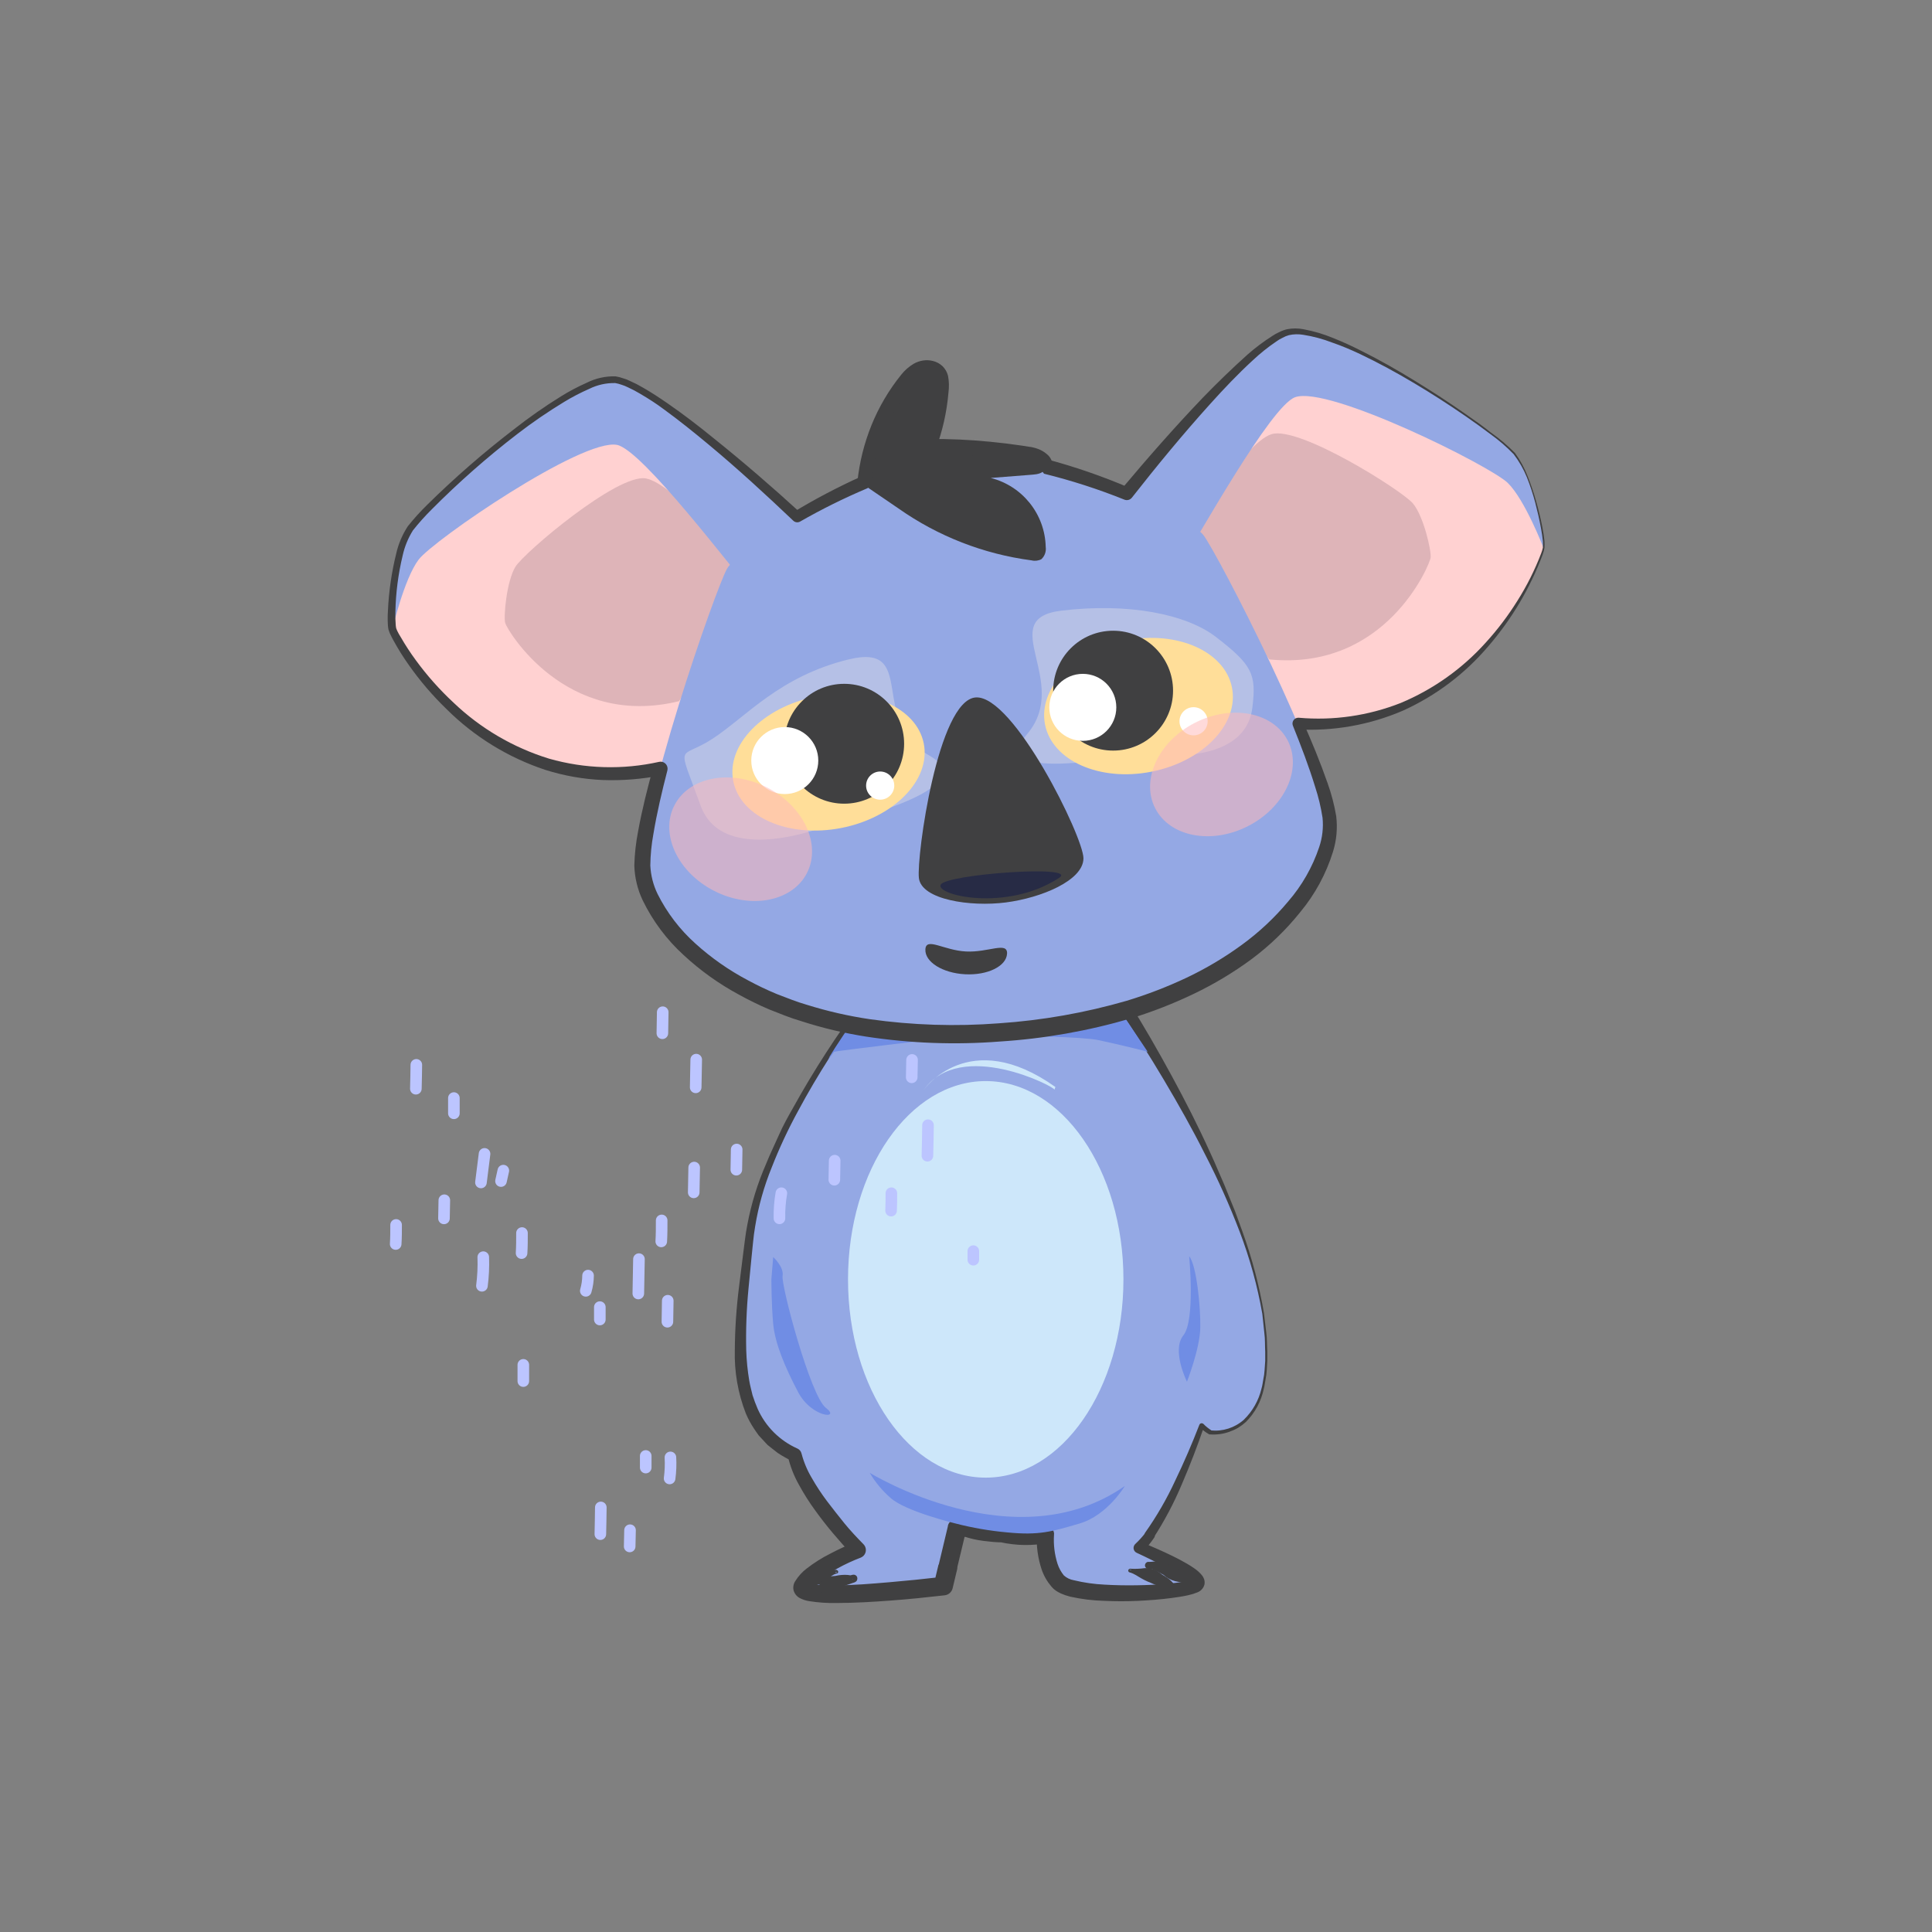 <?xml version="1.0" encoding="UTF-8"?>
<svg width="1500px" height="1500px" viewBox="0 0 1500 1500" version="1.1" xmlns="http://www.w3.org/2000/svg" xmlns:xlink="http://www.w3.org/1999/xlink">
    <rect x="0" y="0" width="1500" height="1500" fill="#808080" stroke="none"/>
    <!-- Generator: Sketch 63.1 (92452) - https://sketch.com -->
    <title>Animals / Koala</title>
    <desc>Created with Sketch.</desc>
    <g id="Animals-/-Koala" stroke="none" stroke-width="1" fill="none" fill-rule="evenodd">
        <g id="Parts-/-Back" fill="#FFFFFF" fill-opacity="0">
            <rect id="Rectangle" x="0" y="0" width="1500" height="1500"></rect>
        </g>
        <g id="Group" transform="translate(301, 255)">
            <path d="M679.685,764.977 C664.745,664.672 571.145,525.172 571.145,525.172 C575.087,521.434 578.319,517.013 580.685,512.122 C591.26,488.902 570.74,445.612 570.74,445.612 C567.831,439.103 563.708,433.207 558.59,428.242 C560.885,425.227 569.39,412.987 566.42,402.052 C564.674,396.438 560.493,391.909 555.035,389.722 C546.264,385.185 535.936,384.757 526.82,388.552 C519.135,391.634 513.018,397.686 509.855,405.337 C498.744,403.143 487.429,402.147 476.105,402.367 L465.035,402.367 C454.829,402.167 444.626,402.951 434.57,404.707 C431.131,397.731 425.256,392.256 418.055,389.317 C408.946,385.543 398.635,385.984 389.885,390.532 C384.42,392.699 380.222,397.211 378.455,402.817 C376.07,411.817 381.245,421.447 384.485,426.397 C378.491,431.731 373.705,438.281 370.445,445.612 C370.445,445.612 349.88,488.902 360.455,512.122 C362.686,516.822 365.733,521.088 369.455,524.722 C369.455,524.722 289.895,627.727 281.21,703.732 C272.525,779.737 261.275,849.397 316.04,874.732 C322.295,904.972 365.54,948.622 365.54,948.622 C365.54,948.622 329,962.662 321.8,976.747 C319.37,981.247 330.53,983.002 346.505,983.002 C378.815,983.002 431.51,976.747 431.51,976.747 L435.155,961.627 L434.75,961.627 L442.04,931.297 C444.498,931.151 446.962,931.151 449.42,931.297 C458.5,934.137 467.942,935.652 477.455,935.797 L478.13,935.797 C488.841,938.073 499.895,938.226 510.665,936.247 C510.395,942.232 510.305,961.942 520.745,973.192 C526.64,979.492 548.015,981.877 570.245,982.192 C595.22,982.192 621.23,979.537 627.26,976.207 C638.6,969.862 583.565,946.642 583.565,946.642 C586.611,943.564 589.395,940.237 591.89,936.697 L591.215,937.012 C611.96,908.392 632.03,851.512 632.03,851.512 C634.065,853.514 636.331,855.266 638.78,856.732 C638.78,856.732 694.67,865.237 679.685,764.977 Z" id="Path" fill="#94A8E4" fill-rule="nonzero"></path>
            <path d="M679.055,765.067 C675.255,743.364 669.393,722.073 661.55,701.482 C653.7,680.872 644.685,660.725 634.55,641.137 C624.695,621.472 613.85,602.302 602.6,583.357 C591.35,564.412 579.56,545.782 567.185,527.782 C565.894,525.998 566.085,523.542 567.635,521.977 L567.635,521.977 C570.438,519.133 572.844,515.924 574.79,512.437 C576.504,509.065 577.573,505.402 577.94,501.637 C578.484,493.397 577.647,485.123 575.465,477.157 C573.317,468.867 570.564,460.746 567.23,452.857 C566.42,450.877 565.565,448.942 564.62,447.007 C563.766,445.226 562.804,443.497 561.74,441.832 C559.565,438.559 557.029,435.54 554.18,432.832 C551.949,430.72 551.732,427.24 553.685,424.867 L553.685,424.867 C558.037,419.555 560.534,412.965 560.795,406.102 C560.674,403.39 559.514,400.828 557.555,398.947 C555.11,396.748 552.227,395.091 549.095,394.087 C542.72,391.568 535.625,391.568 529.25,394.087 C526.087,395.403 523.179,397.261 520.655,399.577 C518.276,401.629 516.424,404.221 515.255,407.137 L515.255,407.137 C514.354,409.895 511.529,411.54 508.685,410.962 C502.734,409.793 496.726,408.937 490.685,408.397 C487.67,408.127 484.61,407.947 481.685,407.812 L477.185,407.812 L472.37,407.812 C465.8,407.812 459.86,407.407 453.74,407.812 C447.607,408.06 441.493,408.646 435.425,409.567 L435.425,409.567 C433.262,409.869 431.164,408.691 430.295,406.687 C427.364,400.585 422.285,395.778 416.03,393.187 C409.612,390.477 402.42,390.22 395.825,392.467 C388.94,394.627 383,398.632 381.875,404.842 C381.139,411.942 383.028,419.066 387.185,424.867 L387.185,424.867 C388.009,426.202 387.742,427.937 386.555,428.962 C380.023,434.633 374.906,441.753 371.615,449.752 C367.927,457.86 364.917,466.258 362.615,474.862 C360.203,483.325 359.214,492.13 359.69,500.917 C359.848,503.044 360.194,505.152 360.725,507.217 C362.541,513.424 366.028,519.013 370.805,523.372 C371.468,524.184 371.468,525.351 370.805,526.162 C361.04,538.942 351.815,552.307 343.13,565.897 C334.445,579.487 326.21,593.392 318.605,607.612 C310.871,621.743 304.047,636.352 298.175,651.352 C292.144,666.16 287.811,681.604 285.26,697.387 C283.91,705.082 283.37,713.362 282.47,721.372 L280.13,745.492 C278.584,761.433 277.997,777.452 278.375,793.462 C278.629,801.321 279.411,809.154 280.715,816.907 C281.345,820.777 282.425,824.467 283.28,828.247 C284.434,831.868 285.771,835.427 287.285,838.912 C293.425,852.603 304.401,863.547 318.11,869.647 C319.715,870.376 320.894,871.804 321.305,873.517 L321.305,873.517 C323.053,880.191 325.735,886.584 329.27,892.507 C332.823,898.756 336.777,904.768 341.105,910.507 C345.605,916.402 350.105,922.162 354.605,927.697 C359.105,933.232 364.37,938.812 369.41,943.942 C371.881,946.434 371.881,950.451 369.41,952.942 C368.816,953.503 368.131,953.96 367.385,954.292 L367.385,954.292 C355.11,958.961 343.54,965.306 333.005,973.147 C330.894,974.803 329.069,976.794 327.605,979.042 C326.93,979.942 328.1,979.042 327.605,976.567 C327.11,974.092 326.075,974.137 326.03,974.047 C326.972,974.426 327.953,974.698 328.955,974.857 C335.383,975.712 341.87,976.028 348.35,975.802 C361.85,975.802 375.35,974.632 389.21,973.462 C403.07,972.292 416.615,970.897 430.205,969.322 L424.085,974.767 L427.685,959.647 L433.355,968.377 L432.95,968.377 L432.95,968.377 C429.427,967.416 427.171,963.983 427.685,960.367 L427.685,960.367 L434.93,929.992 L434.93,929.587 C435.651,926.532 438.407,924.395 441.545,924.457 L449.78,924.457 C450.288,924.451 450.792,924.543 451.265,924.727 L451.67,924.727 C460.071,927.243 468.777,928.591 477.545,928.732 L477.545,928.732 L478.625,928.732 C481.28,929.272 483.755,929.722 486.32,930.037 C488.885,930.352 491.405,930.532 493.97,930.622 C499.067,930.75 504.163,930.358 509.18,929.452 C511.007,929.111 512.894,929.514 514.423,930.57 C515.952,931.626 516.997,933.248 517.325,935.077 C517.392,935.6 517.392,936.13 517.325,936.652 C516.828,944.258 517.759,951.889 520.07,959.152 C521.144,962.426 522.806,965.476 524.975,968.152 C527.145,970.111 529.831,971.407 532.715,971.887 C540.551,973.794 548.554,974.939 556.61,975.307 C564.89,975.802 573.26,975.937 581.63,975.802 C590,975.667 598.37,975.307 606.605,974.497 C610.7,974.092 614.84,973.597 618.71,972.877 C620.423,972.561 622.108,972.11 623.75,971.527 C624.695,971.212 623.48,971.527 622.985,973.147 C622.816,973.689 622.816,974.27 622.985,974.812 C622.985,974.812 622.985,974.812 622.985,974.812 C621.984,973.566 620.818,972.461 619.52,971.527 C617.986,970.29 616.378,969.148 614.705,968.107 C611.285,965.902 607.685,963.607 604.04,961.807 C596.705,957.847 589.055,954.067 581.54,950.602 L581.54,950.602 C580.536,950.151 579.753,949.318 579.365,948.287 C578.976,947.257 579.014,946.115 579.47,945.112 C579.699,944.608 580.02,944.15 580.415,943.762 C583.382,941.014 586.093,938.002 588.515,934.762 L593.6,940.477 L592.925,940.837 L592.925,940.837 C590.986,941.775 588.654,940.971 587.705,939.037 C587.049,937.728 587.188,936.161 588.065,934.987 C597.082,922.228 604.915,908.672 611.465,894.487 C618.26,880.357 624.515,865.867 630.185,851.197 L630.185,851.197 C630.366,850.723 630.73,850.34 631.196,850.137 C631.661,849.934 632.189,849.927 632.66,850.117 L633.335,850.522 C634.275,851.507 635.282,852.424 636.35,853.267 C637.372,854.091 638.438,854.857 639.545,855.562 L639.005,855.562 C648.31,856.535 657.597,853.564 664.61,847.372 C671.461,840.756 676.258,832.303 678.425,823.027 C679.145,820.732 679.325,818.527 679.82,815.962 C680.332,813.621 680.663,811.244 680.81,808.852 L681.305,801.652 L681.305,798.052 L681.305,794.407 C681.035,789.592 681.305,784.777 680.63,779.962 L679.055,765.067 Z M680.405,765.067 L682.115,779.512 C682.79,784.327 682.61,789.232 682.925,794.092 L682.925,797.737 L682.925,801.382 L682.52,808.717 C682.383,811.152 682.067,813.574 681.575,815.962 C681.08,818.347 680.9,820.822 680.225,823.162 C678.206,832.943 673.373,841.921 666.32,848.992 C664.463,850.668 662.46,852.174 660.335,853.492 C658.146,854.76 655.841,855.815 653.45,856.642 C648.637,858.36 643.517,859.05 638.42,858.667 C638.258,858.714 638.087,858.714 637.925,858.667 L637.925,858.667 C636.588,857.943 635.309,857.115 634.1,856.192 C632.909,855.295 631.767,854.333 630.68,853.312 L633.83,852.592 C628.7,867.592 623,882.397 616.73,897.007 C610.519,911.828 602.989,926.06 594.23,939.532 L589.235,933.367 L589.865,933.007 C591.782,931.997 594.155,932.695 595.22,934.582 C595.991,935.839 595.991,937.421 595.22,938.677 L595.22,938.677 C592.669,942.475 589.794,946.043 586.625,949.342 L585.32,942.412 C593.375,945.697 601.205,949.117 608.99,952.897 C612.905,954.787 616.775,956.812 620.6,959.062 C622.535,960.187 624.425,961.357 626.36,962.752 C628.577,964.239 630.563,966.043 632.255,968.107 C632.872,968.902 633.372,969.781 633.74,970.717 C634.343,972.251 634.453,973.934 634.055,975.532 C633.265,978.127 631.347,980.226 628.835,981.247 C626.506,982.207 624.096,982.96 621.635,983.497 C617.135,984.487 612.635,985.162 608.495,985.702 C599.855,986.827 591.215,987.502 582.575,987.907 C573.935,988.312 565.25,988.312 556.52,987.907 C547.54,987.677 538.603,986.577 529.835,984.622 C527.403,984.008 525.025,983.195 522.725,982.192 C521.401,981.581 520.122,980.874 518.9,980.077 C517.55,979.159 516.338,978.053 515.3,976.792 C511.971,972.897 509.406,968.408 507.74,963.562 C504.757,954.61 503.49,945.175 504.005,935.752 L512.24,942.952 C506.311,944.101 500.279,944.629 494.24,944.527 C491.225,944.527 488.21,944.257 485.24,943.942 C482.27,943.627 479.21,943.087 476.24,942.502 L477.365,942.502 C472.46,942.502 467.465,941.962 462.47,941.332 C457.264,940.685 452.138,939.509 447.17,937.822 L449.06,938.227 L442.49,938.227 L449.24,932.692 L441.95,963.022 L436.28,954.292 L436.64,954.292 L436.64,954.292 C440.527,955.104 443.024,958.909 442.22,962.797 L442.22,963.022 L438.62,978.142 L438.62,978.142 C437.912,981.054 435.474,983.223 432.5,983.587 C418.64,985.162 404.87,986.602 390.965,987.637 C377.06,988.672 363.155,989.527 348.98,989.572 C341.63,989.748 334.28,989.25 327.02,988.087 C324.589,987.693 322.235,986.918 320.045,985.792 C317.59,984.517 315.791,982.26 315.095,979.582 C314.586,977.045 315.139,974.41 316.625,972.292 C318.886,968.695 321.765,965.526 325.13,962.932 C330.953,958.399 337.208,954.45 343.805,951.142 C350.17,947.806 356.704,944.802 363.38,942.142 L361.13,952.627 C355.73,947.002 350.78,941.377 345.83,935.527 C340.88,929.677 336.245,923.692 331.79,917.527 C327.229,911.264 323.08,904.71 319.37,897.907 C315.387,890.869 312.447,883.29 310.64,875.407 L313.88,879.502 C310.1,877.297 306.14,875.407 302.585,872.887 L297.365,868.792 L294.8,866.722 L292.55,864.292 L288.05,859.432 C286.7,857.722 285.575,855.832 284.315,854.032 C281.895,850.391 279.817,846.535 278.105,842.512 C271.946,826.757 269.023,809.922 269.51,793.012 C269.627,776.627 270.724,760.262 272.795,744.007 L275.81,719.842 C276.935,711.787 277.61,703.867 279.275,695.632 C282.324,679.492 287.185,663.747 293.765,648.697 C296.78,641.092 300.425,633.802 303.755,626.197 C307.085,618.592 311.045,611.617 315.05,604.552 C330.819,576.102 348.5,548.755 367.97,522.697 L367.97,525.532 C364.576,522.218 361.681,518.428 359.375,514.282 C358.298,512.107 357.395,509.85 356.675,507.532 C356.211,505.501 355.881,503.442 355.685,501.367 C355.002,492.067 355.853,482.717 358.205,473.692 C360.382,464.757 363.24,456.001 366.755,447.502 C370.129,438.605 375.521,430.61 382.505,424.147 L381.965,428.332 C379.551,424.84 377.614,421.042 376.205,417.037 C374.598,412.73 374.118,408.083 374.81,403.537 C375.646,398.785 378.113,394.472 381.785,391.342 C385.197,388.497 389.101,386.3 393.305,384.862 C401.709,381.735 410.957,381.735 419.36,384.862 C423.509,386.514 427.356,388.84 430.745,391.747 C434.293,394.763 437.148,398.508 439.115,402.727 L433.94,399.847 C440.324,398.663 446.769,397.837 453.245,397.372 C459.725,396.832 466.385,396.967 472.415,396.832 L476.915,396.832 L481.865,396.832 C485.15,396.832 488.39,396.832 491.63,397.237 C498.15,397.687 504.64,398.498 511.07,399.667 L504.455,403.672 C506.122,398.774 509.001,394.378 512.825,390.892 C516.35,387.554 520.431,384.859 524.885,382.927 C534.014,379.174 544.228,379.03 553.46,382.522 C558.215,384.114 562.573,386.708 566.24,390.127 C570.318,394.037 572.776,399.339 573.125,404.977 C573.401,410.056 572.476,415.128 570.425,419.782 C568.627,424.085 566.283,428.138 563.45,431.842 L562.865,423.967 C566.277,427.434 569.296,431.267 571.865,435.397 C573.157,437.489 574.329,439.652 575.375,441.877 C576.32,443.992 577.265,446.107 578.12,448.267 C581.614,456.764 584.384,465.54 586.4,474.502 C588.627,483.747 589.296,493.298 588.38,502.762 C587.736,507.846 586.1,512.754 583.565,517.207 C581.084,521.358 578.057,525.157 574.565,528.502 L575.15,522.562 C587.03,541.462 598.01,560.632 608.585,580.072 C619.16,599.512 629.24,619.267 638.375,639.427 C640.76,644.422 642.875,649.507 645.08,654.592 C647.285,659.677 649.58,664.717 651.56,669.847 L657.815,685.237 L663.485,700.807 C671.028,721.619 676.691,743.065 680.405,764.887 L680.405,765.067 Z" id="Shape" fill="#404041" fill-rule="nonzero"></path>
            <path d="M572.315,898.717 C572.315,898.717 558.815,921.487 537.215,927.832 C515.615,934.177 505.715,937.192 481.1,934.762 C467.523,933.556 454.068,931.239 440.87,927.832 C440.87,927.832 402.17,918.517 390.56,908.077 C384.085,902.498 378.581,895.883 374.27,888.502 C374.27,888.502 487.265,958.207 572.315,898.717 Z" id="Path" fill="#708DE4" fill-rule="nonzero"></path>
            <ellipse id="Oval" fill="#CDE7FA" fill-rule="nonzero" cx="464.315" cy="738.292" rx="106.92" ry="153.945"></ellipse>
            <path d="M622.265,720.382 C622.265,720.382 627.125,770.152 617.765,781.762 C608.405,793.372 620.555,817.762 620.555,817.762 C620.555,817.762 630.59,792.112 630.905,775.912 C631.22,759.712 627.935,726.907 622.265,720.382 Z" id="Path" fill="#708DE4" fill-rule="nonzero"></path>
            <path d="M299.3,720.967 C299.3,720.967 307.85,728.662 306.59,735.682 C305.33,742.702 328.19,828.922 340.205,838.057 C352.22,847.192 329.18,845.797 318.695,825.907 C308.21,806.017 300.695,787.837 299.3,772.807 C297.905,757.777 297.905,738.247 297.905,738.247" id="Path" fill="#708DE4" fill-rule="nonzero"></path>
            <path d="M517.685,591.052 C518.405,588.937 444.875,551.002 416.3,591.052 C416.3,591.052 451.175,541.102 518.405,588.937" id="Path" fill="#CDE7FA" fill-rule="nonzero"></path>
            <path d="M567.185,527.512 L590.045,561.577 C590.045,561.577 575.96,557.797 552.02,552.577 C538.925,549.787 490.055,549.337 490.055,549.337 C490.055,549.337 565.16,532.867 567.185,527.512 Z" id="Path" fill="#708DE4" fill-rule="nonzero"></path>
            <path d="M429.485,551.272 C429.485,551.272 347,561.082 346.64,561.577 C328.91,585.742 372.605,518.692 375.125,520.762 C377.645,522.832 415.85,548.212 428.09,550.732" id="Path" fill="#708DE4" fill-rule="nonzero"></path>
            <path d="M622.67,977.602 C620.362,974.999 617.138,973.387 613.67,973.102 C610.451,972.598 607.381,971.4 604.67,969.592 C602.16,967.395 599.395,965.506 596.435,963.967 C594.995,963.421 593.475,963.117 591.935,963.067 L590.72,963.067 C589.733,963.094 588.81,962.58 588.313,961.727 C587.816,960.874 587.825,959.818 588.335,958.972 C588.742,958.291 589.407,957.803 590.18,957.622 L592.07,957.622 C595.738,957.148 599.464,957.455 603.005,958.522 C606.394,959.368 609.683,960.575 612.815,962.122 C616.183,963.67 619.085,966.075 621.23,969.097 C622.273,970.667 623.234,972.289 624.11,973.957 C624.56,974.902 624.875,975.307 625.46,976.522 C625.525,976.888 625.436,977.264 625.214,977.562 C624.993,977.86 624.659,978.054 624.29,978.097 C623.7,978.287 623.054,978.089 622.67,977.602 L622.67,977.602 Z M623.39,977.017 C623.585,977.13 623.825,977.13 624.02,977.017 C624.29,977.017 624.29,976.657 624.02,977.017 C623.432,976.56 622.816,976.139 622.175,975.757 C620.755,974.975 619.243,974.37 617.675,973.957 C614.591,973.204 611.579,972.18 608.675,970.897 C605.66,969.682 602.78,967.972 599.99,966.397 C597.2,964.822 594.455,963.652 591.485,962.437 L590.945,962.437 L590.63,962.437 L590.855,962.437 C591.44,962.437 592.07,961.222 591.755,960.817 C591.44,960.412 590.945,960.142 590.945,960.277 L592.25,960.547 C593.96,960.952 595.67,961.357 597.38,961.672 C600.755,962.347 604.535,962.347 607.91,963.247 C611.422,964.036 614.582,965.948 616.91,968.692 C619.34,971.302 621.185,974.497 623.39,977.017 L623.39,977.017 Z" id="Shape" fill="#404041" fill-rule="nonzero"></path>
            <path d="M576.545,962.932 C580.224,963.174 583.919,963.038 587.57,962.527 C591.338,962.245 595.096,963.192 598.28,965.227 C601.385,967.252 604.04,970.087 606.92,972.337 C608.36,973.462 609.845,974.542 611.42,975.847 C612.17,976.538 612.876,977.275 613.535,978.052 L613.985,978.682 C614.417,979.467 614.417,980.418 613.985,981.202 C613.303,982.52 611.849,983.247 610.385,983.002 C609.624,982.92 608.912,982.587 608.36,982.057 C608.09,982.057 607.73,981.112 607.73,981.202 L607.73,981.202 L606.965,980.572 L605.255,979.492 C603.962,978.737 602.625,978.061 601.25,977.467 C598.415,976.162 595.175,975.217 592.25,973.822 C589.117,972.606 586.104,971.099 583.25,969.322 C581.736,968.334 580.157,967.447 578.525,966.667 C577.688,966.279 576.814,965.977 575.915,965.767 C575.525,965.637 575.212,965.34 575.06,964.957 C574.898,964.616 574.898,964.219 575.06,963.877 C575.335,963.305 575.91,962.939 576.545,962.932 L576.545,962.932 Z M576.545,963.832 C576.295,963.82 576.056,963.94 575.915,964.147 C575.915,964.417 575.915,964.147 575.915,964.147 C575.915,964.147 577.67,964.147 578.525,964.147 C580.37,964.147 582.26,963.562 584.195,963.382 C587.995,962.971 591.838,963.48 595.4,964.867 C598.921,966.132 602.252,967.873 605.3,970.042 C606.976,971.184 608.489,972.546 609.8,974.092 C610.503,974.952 611.107,975.888 611.6,976.882 C611.879,977.398 612.105,977.941 612.275,978.502 L612.275,978.907 C612.275,979.177 612.275,978.907 612.005,978.637 C611.76,978.41 611.439,978.282 611.105,978.277 C610.7,978.277 610.565,978.277 609.845,979.267 C609.125,980.257 609.845,980.752 609.845,980.572 L609.845,980.032 C609.648,979.292 609.295,978.601 608.81,978.007 C607.821,976.692 606.563,975.603 605.12,974.812 C601.89,973.549 598.522,972.673 595.085,972.202 C591.858,971.429 588.805,970.055 586.085,968.152 C583.296,965.915 579.981,964.428 576.455,963.832 L576.545,963.832 Z" id="Shape" fill="#404041" fill-rule="nonzero"></path>
            <path d="M348.44,966.667 C345.849,967.449 343.567,969.023 341.915,971.167 C340.289,972.987 338.184,974.313 335.84,974.992 C333.424,975.293 331.112,976.156 329.09,977.512 C328.232,978.269 327.633,979.277 327.38,980.392 C327.261,980.729 327.094,981.047 326.885,981.337 C326.591,981.674 326.22,981.936 325.805,982.102 C325.052,982.394 324.218,982.394 323.465,982.102 C322.942,981.841 322.505,981.435 322.205,980.932 C321.899,980.336 321.804,979.654 321.935,978.997 L322.205,977.692 C322.775,974.559 324.356,971.698 326.705,969.547 C328.738,967.436 331.15,965.726 333.815,964.507 C336.433,963.26 339.358,962.807 342.23,963.202 L346.73,963.832 L347.765,963.832 C348.301,963.774 348.837,963.937 349.25,964.282 C349.667,964.635 349.857,965.188 349.745,965.722 C349.595,966.311 349.046,966.708 348.44,966.667 L348.44,966.667 Z M348.44,965.812 C348.89,965.812 348.71,965.407 348.44,965.362 C348.17,965.317 348.44,965.362 348.08,965.362 L347.225,965.902 C346.119,966.701 345.08,967.589 344.12,968.557 C342.381,970.37 340.36,971.89 338.135,973.057 C336.155,974.182 334.04,974.992 332.15,976.072 C330.279,977.115 328.502,978.32 326.84,979.672 C326.84,979.672 326.39,980.167 326.3,980.122 C326.21,980.077 325.76,978.502 325.49,978.637 C325.351,978.557 325.179,978.557 325.04,978.637 C324.929,978.703 324.836,978.796 324.77,978.907 C324.77,978.907 324.77,979.357 324.77,978.907 C325.535,977.602 326.3,976.432 327.11,975.262 C328.533,972.686 330.271,970.298 332.285,968.152 C334.411,966.18 337.272,965.199 340.16,965.452 C342.812,965.975 345.527,966.096 348.215,965.812 L348.44,965.812 Z" id="Shape" fill="#404041" fill-rule="nonzero"></path>
            <path d="M330.62,980.617 C332.854,978.365 334.873,975.91 336.65,973.282 C338.728,970.819 341.647,969.216 344.84,968.782 C348.08,968.242 351.41,968.782 354.425,968.782 C355.937,968.664 357.439,968.454 358.925,968.152 L361.22,967.612 C362.315,967.419 363.426,967.853 364.1,968.737 C364.94,969.96 364.829,971.6 363.83,972.697 C363.08,973.33 362.182,973.763 361.22,973.957 L360.185,974.317 L358.16,975.037 L354.2,976.297 C351.635,977.107 349.205,978.232 346.73,979.087 C344.145,980.083 341.459,980.792 338.72,981.202 C337.19,981.424 335.684,981.785 334.22,982.282 L333.185,982.732 L332.645,983.002 C332.382,983.193 332.069,983.302 331.745,983.317 C331.151,983.338 330.588,983.048 330.26,982.552 C329.992,982.27 329.875,981.876 329.946,981.493 C330.017,981.11 330.268,980.784 330.62,980.617 L330.62,980.617 Z M331.205,981.292 C330.89,981.292 331.205,981.832 331.655,981.697 L331.655,981.697 L332.015,981.247 C332.251,980.935 332.462,980.604 332.645,980.257 C333.545,978.952 334.355,977.467 335.345,976.072 C337.305,973.391 339.968,971.304 343.04,970.042 C346.045,968.777 349.238,968.017 352.49,967.792 C354.092,967.657 355.703,967.657 357.305,967.792 C358.106,967.872 358.902,967.992 359.69,968.152 L360.86,968.152 C361.625,968.152 360.86,968.152 360.32,968.827 C359.87,969.411 359.87,970.224 360.32,970.807 C360.77,971.392 361.715,971.257 361.265,971.167 C360.554,971.026 359.831,970.951 359.105,970.942 C357.668,970.848 356.224,970.985 354.83,971.347 C352.106,972.475 349.56,973.991 347.27,975.847 C344.892,977.3 342.214,978.193 339.44,978.457 C336.464,978.506 333.58,979.498 331.205,981.292 L331.205,981.292 Z" id="Shape" fill="#404041" fill-rule="nonzero"></path>
            <path d="M897.35,170.347 C896.315,179.347 842.45,322.492 696.65,306.067 L610.655,191.812 L568.13,135.382 C568.13,135.382 663.575,14.782 697.685,3.217 C731.795,-8.348 860.99,79.717 874.715,97.132 C888.44,114.547 898.385,161.122 897.35,170.347 Z" id="Path" fill="#FFD1D1" fill-rule="nonzero"></path>
            <path d="M3.65,233.527 C5.99,242.527 79.385,376.402 221.45,339.637 L290.525,214.447 L324.68,152.572 C324.68,152.572 213.215,46.597 177.845,40.072 C142.475,33.547 26.87,139.072 15.845,157.972 C4.82,176.872 1.31,224.527 3.65,233.527 Z" id="Path" fill="#FFD1D1" fill-rule="nonzero"></path>
            <path d="M91.265,228.757 C92.66,233.887 137.885,311.062 226.265,289.372 L269.6,216.832 L274.1,182.812 C274.1,182.812 222.305,120.172 200.3,116.437 C178.295,112.702 105.98,173.947 99.185,185.017 C92.39,196.087 89.825,223.582 91.265,228.757 Z" id="Path" fill="#3F293C" fill-rule="nonzero" opacity="0.17" style="mix-blend-mode: multiply;"></path>
            <path d="M809.735,177.997 C809.06,183.262 775.175,266.017 684.545,256.972 L631.445,191.272 L622.445,158.152 C622.445,158.152 664.925,88.897 686.165,82.102 C707.405,75.307 787.46,125.797 795.92,135.787 C804.38,145.777 810.41,172.867 809.735,177.997 Z" id="Path" fill="#3F293C" fill-rule="nonzero" opacity="0.17" style="mix-blend-mode: multiply;"></path>
            <path d="M731.39,383.422 C732.2,399.127 724.73,421.987 706.55,445.612 C672.485,490.252 600.44,537.952 474.8,546.817 C433.049,550.245 391.022,547.639 350.015,539.077 C246.515,516.037 200.615,454.972 197.735,421.132 C193.955,375.907 254.66,202.027 263.525,186.412 C272.39,170.797 374.945,103.747 443.12,98.932 C511.295,94.117 622.265,146.092 633.245,160.312 C644.225,174.532 728.78,338.107 731.39,383.422 Z" id="Path" fill="#94A8E4" fill-rule="nonzero"></path>
            <path d="M897.35,170.347 C897.35,170.347 883.04,133.087 869.63,119.947 C856.22,106.807 730.49,44.077 704.525,53.392 C685.67,60.187 630.32,159.997 610.655,191.812 L568.13,135.382 C568.13,135.382 663.575,14.782 697.685,3.217 C731.795,-8.348 860.99,79.717 874.715,97.132 C888.44,114.547 898.385,161.122 897.35,170.347 Z" id="Path" fill="#94A8E4" fill-rule="nonzero"></path>
            <path d="M3.65,233.527 C3.65,233.527 12.65,194.602 23.99,179.527 C35.33,164.452 151.07,85.027 178.115,90.427 C197.735,94.477 266.54,185.512 290.615,214.267 L324.77,152.392 C324.77,152.392 213.305,46.417 177.935,39.892 C142.565,33.367 26.96,138.892 15.935,157.792 C4.91,176.692 1.31,224.527 3.65,233.527 Z" id="Path" fill="#94A8E4" fill-rule="nonzero"></path>
            <path d="M341.015,386.122 C341.015,386.122 467.96,358.357 420.215,331.402 C372.47,304.447 412.34,243.652 357.665,257.017 C304.16,270.157 278.42,301.432 252.185,318.577 C225.95,335.722 224.24,318.982 242.96,370.462 C260.51,418.747 341.015,386.122 341.015,386.122 Z" id="Path" fill="#B5C0E6" fill-rule="nonzero" style="mix-blend-mode: multiply;"></path>
            <path d="M584.15,329.782 C584.15,329.782 461.93,355.747 496.445,314.977 C530.96,274.207 470.84,225.427 522.95,219.127 C575.06,212.827 620.015,221.782 643.01,239.512 C671.36,261.382 674.51,268.357 671.36,294.187 C665.42,343.867 584.15,329.782 584.15,329.782 Z" id="Path" fill="#B5C0E6" fill-rule="nonzero" style="mix-blend-mode: multiply;"></path>
            <ellipse id="Oval" fill="#FFDE99" fill-rule="nonzero" transform="translate(582.933, 293.191) rotate(-11.19) translate(-582.933, -293.191) " cx="582.933" cy="293.191" rx="73.98" ry="51.93"></ellipse>
            <circle id="Oval" fill="#404041" fill-rule="nonzero" cx="563.225" cy="281.227" r="46.53"></circle>
            <circle id="Oval" fill="#FFFFFF" fill-rule="nonzero" cx="539.69" cy="294.187" r="26.01"></circle>
            <circle id="Oval" fill="#FFFFFF" fill-rule="nonzero" cx="625.685" cy="304.987" r="10.935"></circle>
            <ellipse id="Oval" fill="#FFDE99" fill-rule="nonzero" transform="translate(342.264, 336.863) rotate(-11.14) translate(-342.264, -336.863) " cx="342.264" cy="336.863" rx="75.375" ry="51.93"></ellipse>
            <circle id="Oval" fill="#404041" fill-rule="nonzero" cx="354.425" cy="322.447" r="46.53"></circle>
            <circle id="Oval" fill="#FFFFFF" fill-rule="nonzero" cx="308.3" cy="335.497" r="26.01"></circle>
            <circle id="Oval" fill="#FFFFFF" fill-rule="nonzero" cx="382.37" cy="354.937" r="10.935"></circle>
            <path d="M540.185,411.367 C540.185,394.852 485.87,284.422 456.53,286.492 C427.19,288.562 410.495,409.882 412.43,426.712 C414.365,443.542 452.435,449.212 479.93,445.657 C507.425,442.102 540.185,428.602 540.185,411.367 Z" id="Path" fill="#404041" fill-rule="nonzero"></path>
            <path d="M521.285,426.577 C537.17,416.227 434.075,423.697 429.395,431.797 C424.715,439.897 480.335,453.352 521.285,426.577 Z" id="Path" fill="#272B45" fill-rule="nonzero" style="mix-blend-mode: screen;"></path>
            <path d="M480.875,485.437 C480.335,495.202 465.71,502.357 448.205,501.412 C430.7,500.467 416.93,491.782 417.47,482.062 C418.01,472.342 431.645,482.827 448.97,483.727 C466.295,484.627 481.37,475.717 480.875,485.437 Z" id="Path" fill="#404041" fill-rule="nonzero"></path>
            <ellipse id="Oval" fill="#FFBABA" fill-rule="nonzero" opacity="0.53" transform="translate(274.047, 396.564) rotate(-63.11) translate(-274.047, -396.564) " cx="274.047" cy="396.564" rx="45.09" ry="57.78"></ellipse>
            <ellipse id="Oval" fill="#FFBABA" fill-rule="nonzero" opacity="0.53" transform="translate(647.357, 346.287) rotate(-26.89) translate(-647.357, -346.287) " cx="647.357" cy="346.287" rx="57.78" ry="45.09"></ellipse>
            <path d="M369.77,121.477 C372.699,92.661 383.608,65.234 401.27,42.277 C404.405,37.628 408.723,33.9 413.78,31.477 C418.999,29.136 425.145,30.814 428.45,35.482 C429.974,38.705 430.506,42.307 429.98,45.832 C428.987,61.574 425.634,77.077 420.035,91.822 C446.495,91.632 472.926,93.634 499.055,97.807 C505.04,98.752 512.825,102.937 510.53,108.742 C509.135,112.387 504.59,113.242 500.81,113.512 L468.185,116.077 C492.838,122.301 510.308,144.208 510.89,169.627 C511.393,173.168 510.132,176.731 507.515,179.167 C505.175,180.386 502.47,180.706 499.91,180.067 C462.754,175.199 427.332,161.395 396.68,139.837" id="Path" fill="#404041" fill-rule="nonzero"></path>
            <path d="M874.175,97.582 C868.657,91.873 862.632,86.677 856.175,82.057 C849.875,77.287 843.455,72.652 836.915,68.152 C823.895,59.152 810.56,50.587 796.91,42.457 C783.41,34.402 769.37,26.752 755.105,19.957 C747.95,16.582 740.66,13.477 733.28,10.957 C726.016,8.151 718.474,6.13 710.78,4.927 C707.137,4.314 703.409,4.406 699.8,5.197 C698.04,5.673 696.346,6.368 694.76,7.267 C693.044,8.055 691.415,9.02 689.9,10.147 C683.448,14.517 677.354,19.392 671.675,24.727 C660.11,35.347 649.175,46.867 638.645,58.567 C617.45,82.057 597.29,106.537 577.76,131.422 C576.395,133.127 574.08,133.747 572.045,132.952 L572.045,132.952 C551.723,124.777 530.852,118.041 509.585,112.792 L505.085,106.852 C505.085,107.257 505.085,107.122 504.41,106.402 C503.398,105.589 502.257,104.951 501.035,104.512 L498.965,103.882 L496.4,103.477 L490.55,102.622 C482.765,101.542 474.935,100.642 467.105,99.967 C451.445,98.527 435.605,98.032 419.99,98.077 L419.99,98.077 C416.699,97.908 414.132,95.163 414.185,91.867 C414.18,91.113 414.317,90.365 414.59,89.662 C419.61,76.517 422.761,62.733 423.95,48.712 C424.386,45.728 424.386,42.697 423.95,39.712 C423.812,38.986 423.468,38.315 422.96,37.777 C422.37,37.243 421.66,36.857 420.89,36.652 C419.865,36.446 418.81,36.446 417.785,36.652 C416.674,36.827 415.606,37.209 414.635,37.777 C412.095,39.274 409.852,41.227 408.02,43.537 C399.088,54.443 391.755,66.564 386.24,79.537 C380.642,92.542 376.886,106.265 375.08,120.307 L375.08,120.307 C374.862,122.05 373.73,123.543 372.11,124.222 C354.267,131.764 336.896,140.374 320.09,150.007 L320.09,150.007 C318.45,150.868 316.45,150.636 315.05,149.422 C293.63,129.082 271.76,108.922 249.17,90.157 C237.83,80.707 226.31,71.437 214.43,62.797 C208.445,58.297 202.325,54.427 196.07,50.737 C192.976,48.872 189.775,47.19 186.485,45.697 C184.911,44.895 183.27,44.233 181.58,43.717 C179.986,43.142 178.345,42.705 176.675,42.412 C169.675,42.255 162.742,43.799 156.47,46.912 C149.79,49.841 143.311,53.208 137.075,56.992 C124.473,64.637 112.304,72.975 100.625,81.967 C77.214,99.975 55.025,119.518 34.205,140.467 C29.024,145.601 24.155,151.041 19.625,156.757 C15.843,162.786 13.133,169.424 11.615,176.377 C8.19,190.609 6.304,205.168 5.99,219.802 C5.875,223.375 5.966,226.95 6.26,230.512 C6.26,231.412 6.53,232.042 6.62,232.852 C6.721,233.16 6.841,233.46 6.98,233.752 L7.475,234.922 C8.24,236.452 9.095,238.072 9.995,239.422 C13.622,245.733 17.603,251.833 21.92,257.692 C30.552,269.494 40.286,280.448 50.99,290.407 C72.031,310.518 97.468,325.448 125.285,334.012 C153.133,341.951 182.524,342.802 210.785,336.487 C213.691,335.876 216.546,337.725 217.175,340.627 C217.357,341.427 217.357,342.258 217.175,343.057 L217.175,343.057 C212.945,359.482 209.03,375.997 206.285,392.557 C204.8,400.605 204.002,408.764 203.9,416.947 C204.264,424.651 206.193,432.199 209.57,439.132 C216.862,453.689 226.831,466.741 238.955,477.607 C251.222,488.707 264.827,498.23 279.455,505.957 C286.763,509.931 294.273,513.521 301.955,516.712 C309.74,519.682 317.435,522.832 325.445,525.127 C341.392,530.103 357.701,533.834 374.225,536.287 C407.505,540.997 441.198,542.068 474.71,539.482 C508.238,537.206 541.426,531.353 573.71,522.022 C589.699,517.171 605.31,511.155 620.42,504.022 C635.436,496.889 649.749,488.362 663.17,478.552 C676.512,468.842 688.603,457.521 699.17,444.847 C709.857,432.514 718.021,418.204 723.2,402.727 C725.694,395.382 726.584,387.586 725.81,379.867 C724.564,371.759 722.653,363.767 720.095,355.972 C715.19,339.952 709.115,324.067 702.77,308.317 L702.77,308.317 C702.232,306.887 702.457,305.282 703.366,304.055 C704.275,302.827 705.745,302.145 707.27,302.242 C734.233,304.633 761.381,300.704 786.56,290.767 C811.704,280.24 834.204,264.273 852.44,244.012 C861.655,233.916 869.925,222.995 877.145,211.387 C884.464,199.816 890.615,187.546 895.505,174.757 C896.085,173.295 896.551,171.791 896.9,170.257 C896.989,168.594 896.989,166.926 896.9,165.262 C896.54,161.902 896.045,158.527 895.415,155.137 C894.2,148.387 892.625,141.637 890.915,135.112 C889.15,128.483 887.002,121.962 884.48,115.582 C881.859,109.152 878.394,103.098 874.175,97.582 L874.175,97.582 Z M875.255,96.727 C879.337,102.36 882.665,108.502 885.155,114.997 C887.716,121.412 889.924,127.962 891.77,134.617 C893.66,141.277 895.28,148.117 896.585,154.777 C897.26,158.152 897.755,161.572 898.115,165.037 C898.229,166.821 898.229,168.609 898.115,170.392 C897.811,172.157 897.344,173.889 896.72,175.567 C886.982,201.589 872.705,225.677 854.555,246.712 C836.441,268.068 813.819,285.143 788.315,296.707 C762.381,307.88 734.204,312.871 706.01,311.287 L710.51,305.122 C717.44,320.782 724.01,336.622 729.725,353.002 C732.713,361.338 734.957,369.921 736.43,378.652 C737.558,387.952 736.699,397.385 733.91,406.327 C728.606,423.42 719.998,439.305 708.575,453.082 C697.572,466.841 684.853,479.136 670.73,489.667 C656.616,500.068 641.549,509.108 625.73,516.667 C610.024,524.194 593.779,530.542 577.13,535.657 C543.868,545.424 509.622,551.461 475.025,553.657 C440.492,556.333 405.766,555.05 371.525,549.832 C354.326,547.147 337.368,543.1 320.81,537.727 C312.44,535.297 304.34,531.922 296.24,528.727 C288.187,525.297 280.316,521.452 272.66,517.207 C257.161,508.855 242.781,498.573 229.865,486.607 C216.61,474.549 205.781,460.07 197.96,443.947 C193.96,435.491 191.753,426.298 191.48,416.947 C191.725,408.077 192.703,399.242 194.405,390.532 C197.51,373.432 201.74,356.782 206.285,340.267 L212.585,346.927 C197.629,349.91 182.377,351.148 167.135,350.617 C151.849,349.967 136.716,347.289 122.135,342.652 C93.331,333.061 67.144,316.918 45.635,295.492 C34.826,285.043 25.032,273.591 16.385,261.292 C12.018,255.146 8.021,248.744 4.415,242.122 C3.515,240.457 2.615,238.792 1.805,236.992 L1.22,235.597 C1.22,235.057 0.77,234.472 0.635,233.887 C0.5,233.302 0.23,231.682 0.185,230.737 C-0.062,226.916 -0.062,223.083 0.185,219.262 C0.864,204.267 3.019,189.375 6.62,174.802 C8.337,167.259 11.385,160.082 15.62,153.607 C20.305,147.717 25.355,142.126 30.74,136.867 C51.909,116.003 74.347,96.466 97.925,78.367 C109.634,69.158 121.848,60.61 134.51,52.762 C140.887,48.794 147.533,45.275 154.4,42.232 C161.362,38.7 169.097,36.968 176.9,37.192 C178.879,37.496 180.824,37.993 182.705,38.677 C184.59,39.186 186.416,39.895 188.15,40.792 C191.613,42.309 194.979,44.038 198.23,45.967 C204.8,49.702 211.01,53.842 217.175,58.072 C229.415,66.532 241.25,75.577 252.86,85.072 C276.08,103.657 298.535,123.097 320.36,143.032 L315.23,142.492 C332.142,132.278 349.648,123.082 367.655,114.952 L364.685,119.002 C366.269,103.939 369.949,89.172 375.62,75.127 C381.335,61.017 389.099,47.825 398.66,35.977 C401.371,32.53 404.697,29.616 408.47,27.382 C410.67,26.132 413.079,25.293 415.58,24.907 C418.172,24.488 420.823,24.61 423.365,25.267 C426.152,25.944 428.712,27.341 430.79,29.317 C432.897,31.385 434.379,34.006 435.065,36.877 C435.856,41.123 435.962,45.468 435.38,49.747 C434.116,64.899 430.754,79.801 425.39,94.027 L419.675,85.837 C435.812,85.68 451.946,86.401 468.005,87.997 C476.015,88.762 484.025,89.752 491.99,90.922 L497.975,91.867 C498.92,91.867 499.955,92.137 501.305,92.452 C502.525,92.744 503.727,93.105 504.905,93.532 C507.442,94.47 509.79,95.857 511.835,97.627 C514.792,100.029 516.457,103.675 516.335,107.482 L511.835,101.587 C533.491,107.383 554.71,114.706 575.33,123.502 L569.525,124.987 C590,100.597 610.97,76.657 633.02,53.617 C644.09,42.187 655.52,31.117 667.49,20.362 C673.552,15.021 680.022,10.161 686.84,5.827 C688.558,4.656 690.381,3.647 692.285,2.812 C694.2,1.84 696.225,1.1 698.315,0.607 C702.491,-0.202 706.784,-0.202 710.96,0.607 C718.922,2.074 726.706,4.382 734.18,7.492 C741.65,10.462 748.895,13.792 756.005,17.437 C770.27,24.547 784.085,32.422 797.63,40.747 C811.175,49.072 824.63,57.802 837.5,66.892 C843.98,71.392 850.415,75.892 856.715,80.977 C863.364,85.649 869.57,90.921 875.255,96.727 L875.255,96.727 Z" id="Shape" fill="#404041" fill-rule="nonzero"></path>
            <path d="M305.645,671.422 C304.522,677.854 304.024,684.38 304.16,690.907" id="Path" stroke="#BCC5FF" stroke-width="9" stroke-linecap="round" stroke-linejoin="round"></path>
            <line x1="270.95" y1="637.492" x2="270.68" y2="653.152" id="Path" stroke="#BCC5FF" stroke-width="9" stroke-linecap="round" stroke-linejoin="round"></line>
            <line x1="407.12" y1="567.922" x2="406.85" y2="581.422" id="Path" stroke="#BCC5FF" stroke-width="9" stroke-linecap="round" stroke-linejoin="round"></line>
            <path d="M419.495,618.592 C419.495,626.467 419.18,634.387 419.045,642.307" id="Path" stroke="#BCC5FF" stroke-width="9" stroke-linecap="round" stroke-linejoin="round"></path>
            <path d="M391.055,671.422 C391.055,675.922 391.055,680.422 390.83,684.922" id="Path" stroke="#BCC5FF" stroke-width="9" stroke-linecap="round" stroke-linejoin="round"></path>
            <line x1="347.045" y1="646.132" x2="346.775" y2="660.937" id="Path" stroke="#BCC5FF" stroke-width="9" stroke-linecap="round" stroke-linejoin="round"></line>
            <line x1="239.54" y1="567.697" x2="239.135" y2="589.207" id="Path" stroke="#BCC5FF" stroke-width="9" stroke-linecap="round" stroke-linejoin="round"></line>
            <line x1="237.965" y1="651.487" x2="237.605" y2="670.747" id="Path" stroke="#BCC5FF" stroke-width="9" stroke-linecap="round" stroke-linejoin="round"></line>
            <line x1="454.685" y1="716.377" x2="454.685" y2="723.037" id="Path" stroke="#BCC5FF" stroke-width="9" stroke-linecap="round" stroke-linejoin="round"></line>
            <path d="M155.57,735.367 C155.529,739.374 154.939,743.356 153.815,747.202" id="Path" stroke="#BCC5FF" stroke-width="9" stroke-linecap="round" stroke-linejoin="round"></path>
            <path d="M164.705,759.847 C164.705,763.042 164.705,766.237 164.705,769.477" id="Path" stroke="#BCC5FF" stroke-width="9" stroke-linecap="round" stroke-linejoin="round"></path>
            <line x1="200.345" y1="875.407" x2="200.345" y2="884.407" id="Path" stroke="#BCC5FF" stroke-width="9" stroke-linecap="round" stroke-linejoin="round"></line>
            <path d="M219.515,876.532 C219.823,881.985 219.612,887.455 218.885,892.867" id="Path" stroke="#BCC5FF" stroke-width="9" stroke-linecap="round" stroke-linejoin="round"></path>
            <line x1="188.15" y1="933.052" x2="187.88" y2="945.652" id="Path" stroke="#BCC5FF" stroke-width="9" stroke-linecap="round" stroke-linejoin="round"></line>
            <path d="M165.47,915.367 C165.47,922.297 165.2,929.227 165.11,936.112" id="Path" stroke="#BCC5FF" stroke-width="9" stroke-linecap="round" stroke-linejoin="round"></path>
            <line x1="89.78" y1="653.872" x2="87.98" y2="661.972" id="Path" stroke="#BCC5FF" stroke-width="9" stroke-linecap="round" stroke-linejoin="round"></line>
            <path d="M75.2,640.867 C74.255,648.247 73.355,655.627 72.41,663.052" id="Path" stroke="#BCC5FF" stroke-width="9" stroke-linecap="round" stroke-linejoin="round"></path>
            <path d="M74.21,721.057 C74.473,728.483 74.127,735.918 73.175,743.287" id="Path" stroke="#BCC5FF" stroke-width="9" stroke-linecap="round" stroke-linejoin="round"></path>
            <line x1="43.97" y1="676.867" x2="43.7" y2="690.952" id="Path" stroke="#BCC5FF" stroke-width="9" stroke-linecap="round" stroke-linejoin="round"></line>
            <path d="M104.27,702.337 C104.27,707.512 104.27,712.687 103.955,717.907" id="Path" stroke="#BCC5FF" stroke-width="9" stroke-linecap="round" stroke-linejoin="round"></path>
            <line x1="105.305" y1="804.667" x2="105.305" y2="817.267" id="Path" stroke="#BCC5FF" stroke-width="9" stroke-linecap="round" stroke-linejoin="round"></line>
            <path d="M6.53,696.037 C6.53,700.987 6.53,705.892 6.215,710.842" id="Path" stroke="#BCC5FF" stroke-width="9" stroke-linecap="round" stroke-linejoin="round"></path>
            <path d="M22.235,571.747 C22.235,577.957 21.965,584.122 21.875,590.287" id="Path" stroke="#BCC5FF" stroke-width="9" stroke-linecap="round" stroke-linejoin="round"></path>
            <path d="M51.395,597.532 C51.395,601.492 51.395,605.407 51.395,609.367" id="Path" stroke="#BCC5FF" stroke-width="9" stroke-linecap="round" stroke-linejoin="round"></path>
            <line x1="213.53" y1="530.887" x2="213.26" y2="547.222" id="Path" stroke="#BCC5FF" stroke-width="9" stroke-linecap="round" stroke-linejoin="round"></line>
            <path d="M212.72,692.527 C212.72,697.972 212.72,703.372 212.405,708.817" id="Path" stroke="#BCC5FF" stroke-width="9" stroke-linecap="round" stroke-linejoin="round"></path>
            <line x1="195.08" y1="722.587" x2="194.585" y2="749.272" id="Path" stroke="#BCC5FF" stroke-width="9" stroke-linecap="round" stroke-linejoin="round"></line>
            <line x1="217.445" y1="754.897" x2="217.175" y2="771.187" id="Path" stroke="#BCC5FF" stroke-width="9" stroke-linecap="round" stroke-linejoin="round"></line>
        </g>
        <g id="Parts-/-Over"></g>
    </g>
</svg>